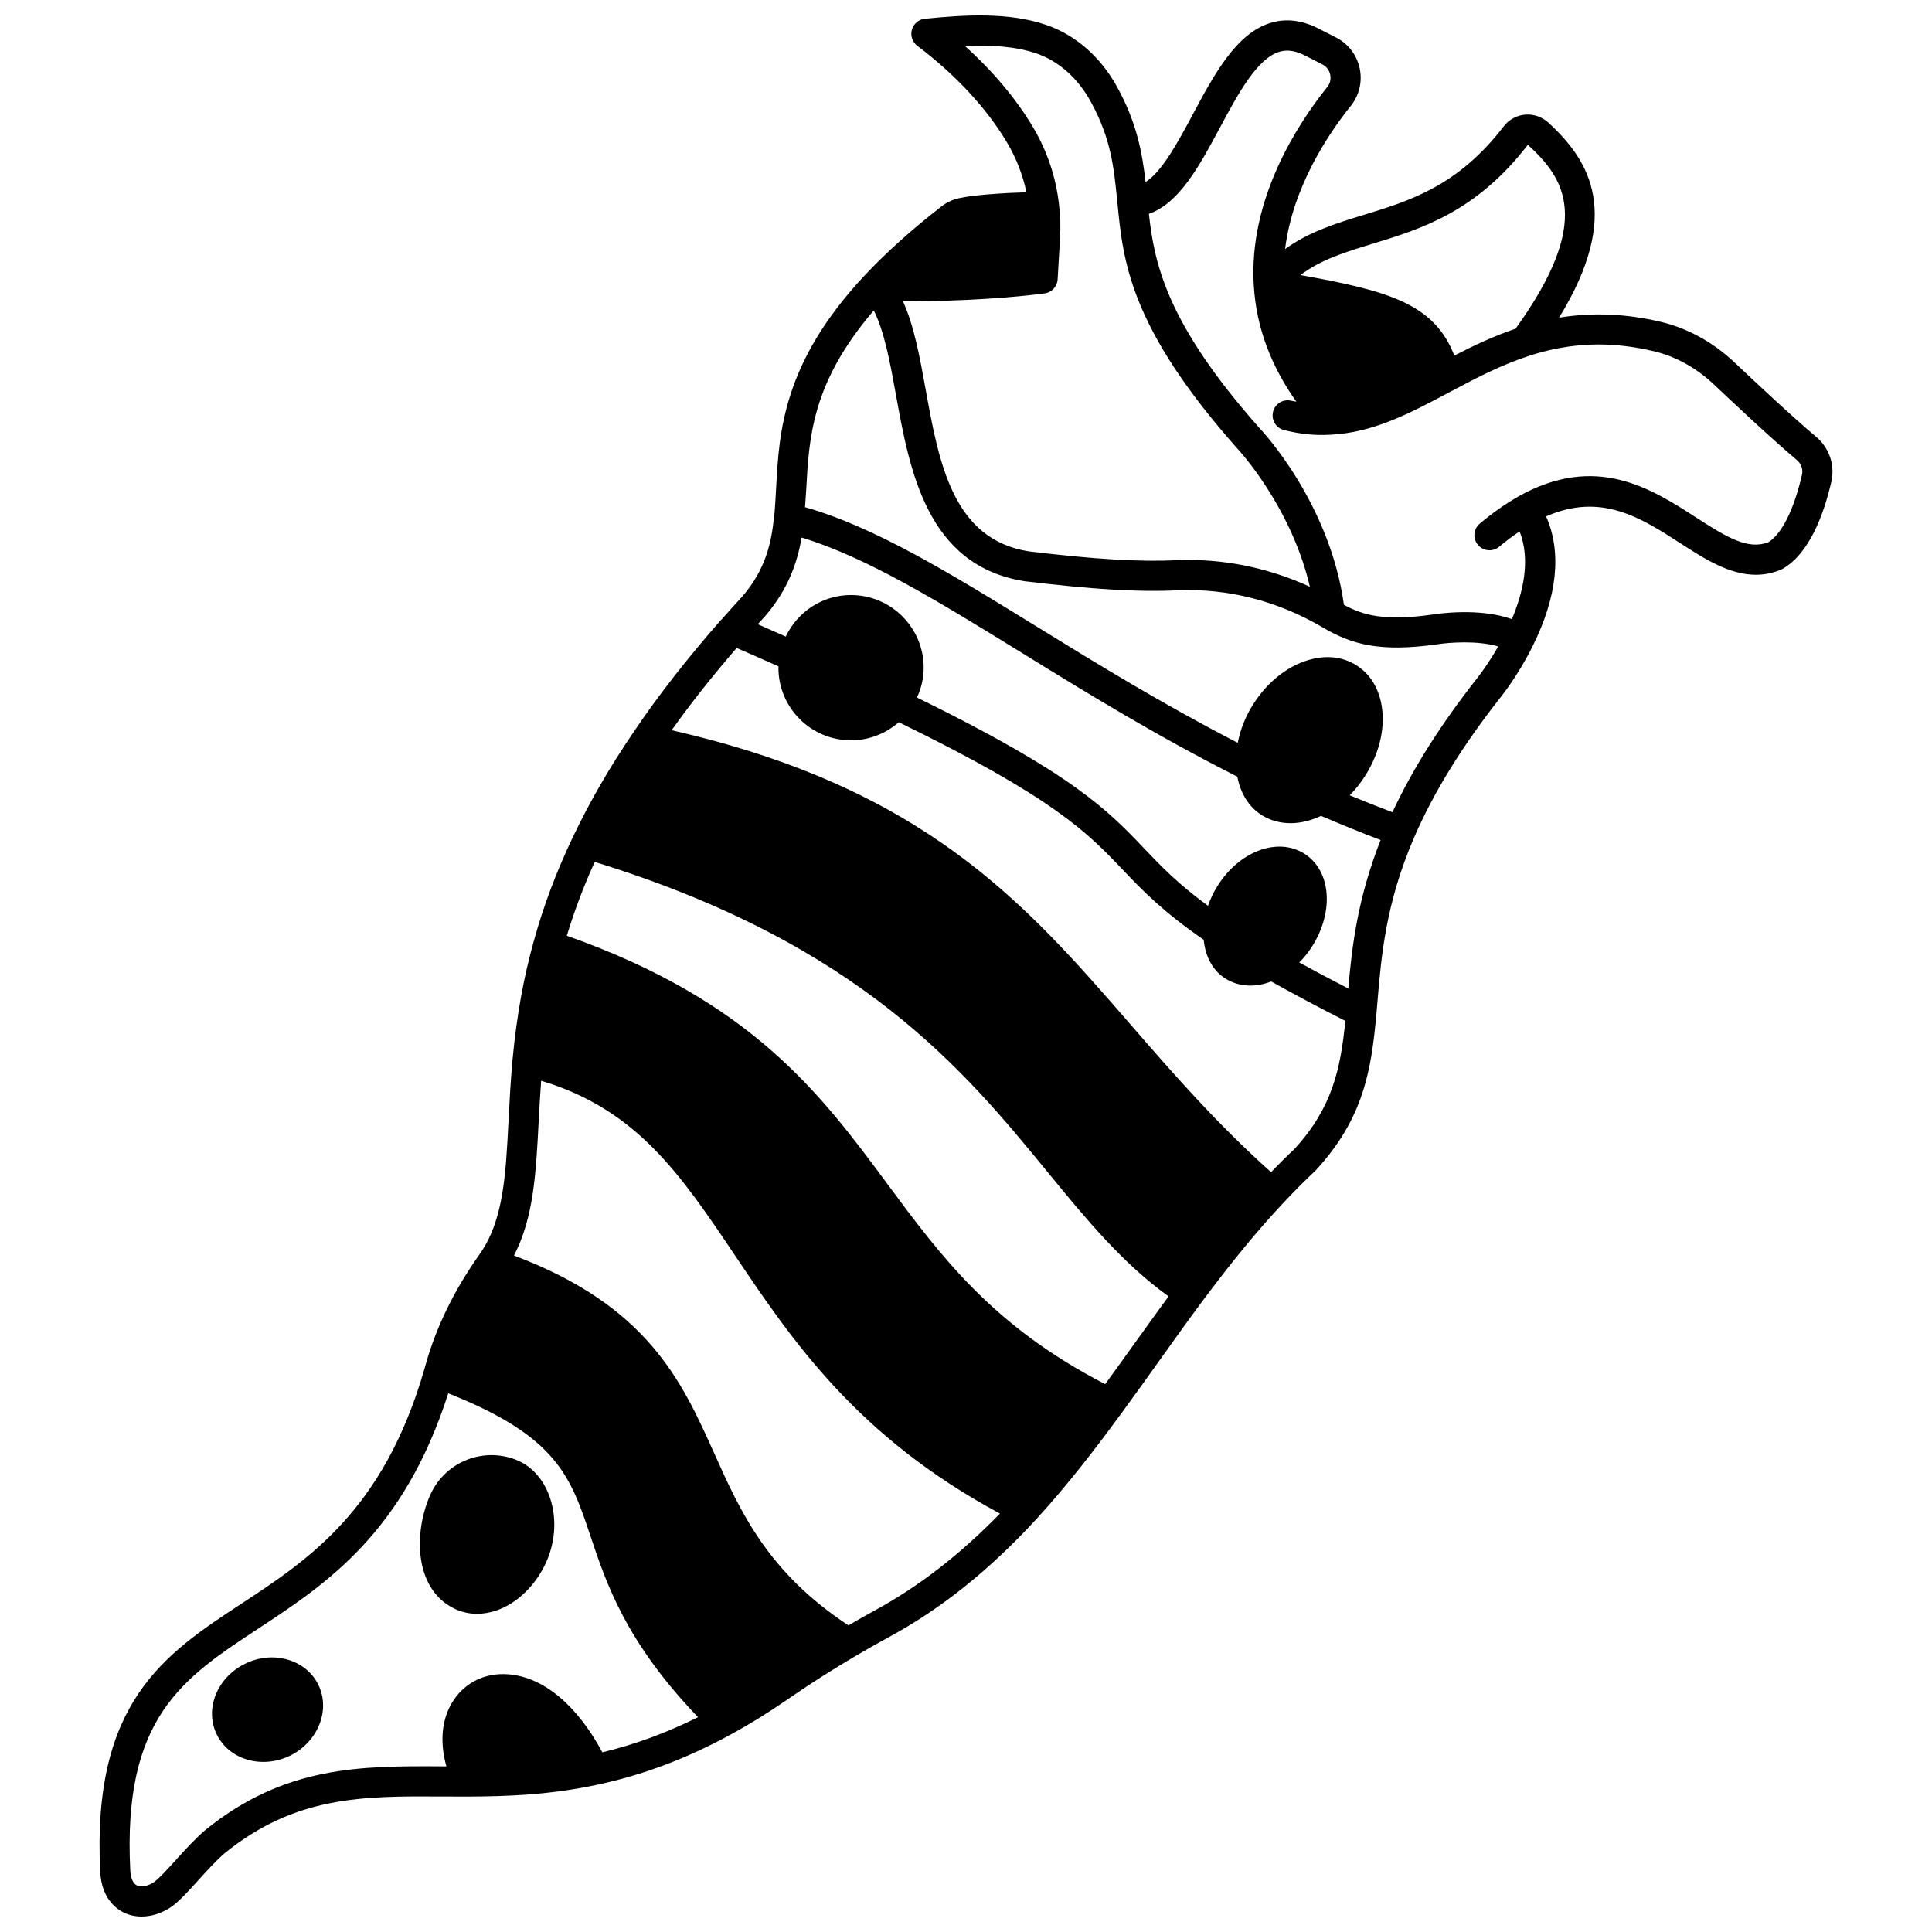 <?xml version="1.0" encoding="UTF-8"?>
<!-- Uploaded to: SVG Repo, www.svgrepo.com, Generator: SVG Repo Mixer Tools -->
<svg width="800px" height="800px" version="1.1" viewBox="144 144 512 512" xmlns="http://www.w3.org/2000/svg">
 <defs>
  <clipPath id="a">
   <path d="m170 148.09h460v503.81h-460z"/>
  </clipPath>
 </defs>
 <g clip-path="url(#a)">
  <path d="m625.31 259.77c-6.027-5.023-17.254-15.566-21.812-19.879-5.629-5.266-12.332-8.93-19.402-10.605-9.234-2.176-18.121-2.527-26.922-1.102 16.793-27.402 8.246-41.531-2.887-51.727-1.664-1.508-3.918-2.281-6.129-2.078-2.195 0.188-4.234 1.281-5.609 3.043-12.184 15.902-24.887 19.777-37.172 23.535-7.387 2.258-14.465 4.473-20.812 9.035 2.012-16.355 11.348-30.371 17.379-37.895 2.273-2.816 3.141-6.461 2.383-10.004-0.762-3.562-3.074-6.547-6.312-8.184l-3.984-2.031c-4.562-2.481-9.016-3.106-13.227-1.84-9.164 2.738-15.016 13.648-20.664 24.199-4.012 7.492-8.137 15.164-12.551 18.008-0.863-7.621-2.293-15.641-7.481-25.09-4.394-8.078-11.164-13.984-19.066-16.629-9.648-3.25-21.055-2.664-31.941-1.551-1.637 0.168-2.996 1.32-3.441 2.906-0.441 1.582 0.133 3.273 1.441 4.262 10.164 7.68 18.395 16.555 23.793 25.668 2.441 4.125 4.144 8.523 5.121 13.137-6.254 0.203-14.098 0.719-17.688 1.539-1.805 0.355-3.465 1.133-4.914 2.281-7.863 6.121-14.707 12.277-20.332 18.289-21.629 23.121-22.613 41.496-23.398 56.258-0.137 2.547-0.273 5.027-0.508 7.465-0.008 0.062-0.047 0.113-0.051 0.176-0.66 6.664-2.137 13.84-8.379 21.094-1.859 2.016-3.668 3.988-5.379 5.965-0.047 0.043-0.082 0.094-0.133 0.141-0.035 0.039-0.09 0.051-0.125 0.094-8.996 10.238-16.785 20.219-23.125 29.648-6.367 9.336-11.66 18.48-16.172 27.949-4.394 9.215-7.781 18.227-10.352 27.551-2.738 9.777-4.531 19.789-5.648 31.539-0.512 5.691-0.781 10.926-1.043 15.992-0.762 14.875-1.371 26.621-7.75 35.578-6.664 9.418-11.438 19.184-14.203 29.113l-0.363 1.262c-10.773 37.344-30.758 50.473-48.391 62.059-20.441 13.426-39.746 26.109-37.504 71.031 0.328 6.906 3.992 9.746 6.152 10.828 1.48 0.742 3.125 1.102 4.828 1.102 2.606 0 5.34-0.852 7.793-2.516 2.102-1.449 4.438-4.027 7.141-7.012 2.344-2.586 4.766-5.262 7.023-7.211 18.789-15.27 36.777-15.195 57.629-15.07 2.289 0.008 4.617 0.02 6.965 0.016h0.012c10.41-0.043 21.77-0.457 34.312-3.164 12.012-2.559 23.531-6.898 35.211-13.266 4.914-2.664 9.957-5.777 14.996-9.258 5.988-4.137 12.074-8.027 18.117-11.566 2.914-1.73 5.871-3.387 8.816-4.996 13.773-7.457 26.504-17.629 38.91-31.082 0.008-0.008 0.016-0.016 0.023-0.023 9.047-9.852 16.973-20.383 22.859-28.438 3.371-4.582 6.688-9.23 10.008-13.883 3.691-5.164 7.383-10.34 11.16-15.434 8.098-10.844 14.715-18.891 21.465-26.086 2.922-3.137 5.711-5.938 8.73-8.773 12.645-13.738 14.699-26.414 16.074-41.57l0.008-0.082v-0.008l0.246-2.922c1.031-12.289 2.199-26.219 9.746-43.672 5.234-12.059 12.785-24.285 23.062-37.332 0.184-0.227 4.519-5.629 8.344-13.367 6.539-13.129 7.731-24.895 3.543-34.34 14.582-6.414 25.18 0.395 35.449 7.027 6.453 4.168 13.074 8.441 20.141 8.441 2.156 0 4.348-0.398 6.594-1.316 0.156-0.066 0.309-0.141 0.457-0.223 7.262-4.117 11.055-14.852 12.961-23.129 0.996-4.383-0.535-8.93-4.023-11.879zm-117.6-51.16c12.863-3.93 27.441-8.387 41.188-26.238 9.73 8.91 17.422 20.051-3.254 48.734-5.754 1.965-11.043 4.438-16.23 7.121-5.344-13.777-17.531-17.168-40.785-21.332 5.481-4.133 11.914-6.094 19.082-8.285zm-108.01-52.434c6.734-0.273 13.258 0.066 18.797 1.926 5.984 2.008 11.16 6.578 14.594 12.887 5.316 9.684 6.078 17.258 6.965 26.027l0.078 0.777c1.492 15.398 3.184 32.844 31.742 65.043 0.16 0.168 14.273 15.23 19.258 36.66-10.195-4.676-21.105-7.098-32.074-7.098-1.043 0-2.09 0.023-3.133 0.066-10.234 0.453-21.66-0.23-39.324-2.352-20.113-3.207-23.773-23.418-27.309-42.961-1.559-8.594-3.051-16.852-6-23.289 8.754-0.012 23.844-0.328 37.516-2.106 1.902-0.246 3.363-1.812 3.473-3.731l0.641-10.91c0.176-2.934 0.09-5.879-0.254-8.703-0.785-7.32-3.102-14.273-6.891-20.68-4.461-7.516-10.625-14.852-18.078-21.559zm-201.36 472.86c-2.723 2.348-5.43 5.336-7.82 7.973-2.172 2.398-4.414 4.871-5.723 5.777-1.594 1.078-3.418 1.422-4.531 0.863-1.383-0.695-1.688-2.84-1.746-4.07-2.016-40.359 13.836-50.777 33.906-63.965 18.109-11.895 38.52-25.395 50.371-62.363 28.785 11.387 32.406 22.023 37.668 37.773 4.215 12.617 9.395 28.133 28.523 48.047-8.406 4.176-16.777 7.254-25.355 9.316-6.656-12.434-15.59-19.957-24.883-20.676-5.965-0.477-11.219 1.984-14.441 6.707-3.238 4.75-3.883 10.992-2.008 17.684-0.383 0-0.777 0-1.156-0.004-21.441-0.117-41.707-0.211-62.805 16.938zm177.38-58.191c-2.305 1.258-4.598 2.574-6.875 3.898-21.375-14.086-28.598-30.066-35.543-45.547-8.648-19.262-17.66-39.137-53.098-52.465 5.219-10 5.844-21.898 6.539-35.395 0.18-3.519 0.398-7.176 0.664-10.926 25.332 7.582 36.914 24.773 51.344 46.246 15.199 22.617 32.406 48.117 70.246 68.457-10.664 10.934-21.586 19.395-33.277 25.73zm69.121-71.059c-2.637 3.695-5.293 7.367-7.957 11.027-29.762-15.34-43.434-33.746-57.832-53.203-17.602-23.785-35.871-48.336-84.836-65.629 1.988-6.57 4.43-13.039 7.387-19.562 70.441 21.699 97.98 55.273 120.15 82.348 10.113 12.348 19.746 24.035 31.93 32.789-2.969 4.066-5.918 8.145-8.84 12.23zm42.191-51.277c-2.055 1.918-4.109 3.977-6.191 6.125-14.461-12.941-25.957-26.137-37.059-38.93-28.051-32.312-54.594-62.883-121.79-78.184 5-7.031 10.77-14.332 17.234-21.805 3.875 1.676 7.559 3.305 11.102 4.891-0.004 0.125-0.035 0.23-0.035 0.355 0 10.602 8.625 19.227 19.227 19.227 4.691 0 9.145-1.723 12.672-4.793 41.199 20.086 50.039 29.312 59.297 39.035 5.188 5.453 10.613 11.105 21.508 18.621 0.434 4.488 2.406 8.199 5.777 10.289 1.965 1.23 4.207 1.848 6.562 1.848 1.809 0 3.676-0.367 5.551-1.09 6.246 3.488 12.723 6.934 19.648 10.445-1.285 12.773-3.457 23.031-13.508 33.965zm14.281-42.547c-4.496-2.309-8.809-4.598-12.996-6.891 1.293-1.312 2.477-2.758 3.465-4.352 5.844-9.301 4.91-20.066-2.141-24.504-7.094-4.43-17.207-0.648-23.012 8.609-1.055 1.676-1.871 3.438-2.5 5.227-7.965-5.832-12.328-10.387-16.852-15.141-9.66-10.148-18.902-19.785-60.258-40.059 1.125-2.469 1.766-5.125 1.766-7.898 0-10.625-8.641-19.266-19.266-19.266-7.551 0-14.172 4.441-17.289 11.008-2.398-1.07-4.875-2.164-7.422-3.273 0.633-0.688 1.254-1.371 1.918-2.09 6.219-7.234 8.602-14.406 9.703-20.879 17.09 5.148 36.355 16.969 58.43 30.594 16.809 10.371 35.836 22.078 57.043 32.77 0.844 4.449 3.047 8.062 6.516 10.23 2.266 1.406 4.875 2.102 7.621 2.102 2.621 0 5.367-0.672 8.059-1.934 5.769 2.469 10.922 4.562 15.777 6.391-6.082 15.457-7.59 28.109-8.562 39.355zm11.699-46.711c-3.574-1.344-7.285-2.809-11.316-4.492 1.531-1.559 2.926-3.293 4.117-5.203 4.012-6.352 5.516-13.512 4.125-19.648-0.961-4.223-3.203-7.547-6.496-9.613-3.293-2.074-7.269-2.668-11.5-1.691-6.137 1.398-11.941 5.84-15.906 12.164-2.039 3.207-3.34 6.648-4.023 10.082-19.492-10.047-37.227-20.895-52.949-30.598-23.125-14.27-43.246-26.613-61.723-31.848 0.109-1.547 0.23-3.07 0.32-4.66 0.746-13.961 1.527-28.367 17.891-47.461 2.801 5.504 4.316 13.688 5.871 22.289 3.656 20.199 8.207 45.336 34.07 49.453 18.277 2.199 30.094 2.906 40.781 2.418 13.141-0.555 26.309 2.812 38.102 9.746l0.082 0.047c7.668 4.512 15.094 6.684 30.402 4.516 3.004-0.484 10.641-1.078 16.184 0.559-2.801 4.906-5.398 8.18-5.457 8.246-9.77 12.406-17.168 24.121-22.574 35.695zm108.52-89.391c-2.106 9.168-5.34 15.641-8.898 17.836-5.379 2.062-10.809-1.168-19.129-6.543-11.848-7.648-26.594-17.176-47.234-5.523-0.062 0.035-0.129 0.082-0.188 0.121-0.012 0.008-0.02 0.008-0.031 0.012-0.008 0.004-0.012 0.016-0.02 0.02-3.269 1.875-6.59 4.215-9.883 6.988-1.688 1.422-1.902 3.945-0.477 5.633 1.418 1.688 3.941 1.902 5.633 0.48 1.812-1.527 3.613-2.852 5.406-4.062 2.953 7.531 0.941 16.168-2.047 23.25-8.602-3.07-19.648-1.434-21.004-1.215-12.863 1.844-18.492 0.148-23.5-2.57-3.797-27.113-21.711-46.141-22.395-46.852-24.48-27.609-27.844-43.406-29.297-56.777 8.035-2.738 13.457-12.816 18.719-22.637 4.883-9.109 9.93-18.535 15.91-20.316 2.129-0.633 4.461-0.242 7.211 1.25l4.094 2.086c1.086 0.551 1.859 1.547 2.113 2.738 0.148 0.688 0.242 2.027-0.797 3.305-7.875 9.82-20.871 29.723-19.457 52.625 0.004 0.035 0.008 0.07 0.012 0.113 0 0.023 0.004 0.047 0.008 0.07 0.672 10.758 4.453 20.965 11.258 30.559-0.441-0.098-0.859-0.121-1.305-0.23-2.141-0.559-4.316 0.746-4.859 2.887-0.547 2.137 0.746 4.312 2.887 4.859 4.156 1.062 8.238 1.477 12.066 1.246 0.039 0 0.078 0.023 0.125 0.023 0.055 0 0.109-0.027 0.164-0.031h0.02c11.336-0.547 21.043-5.707 31.312-11.172l0.996-0.527c6.664-3.555 13.242-6.93 20.484-9.273 10.895-3.496 21.324-3.871 32.832-1.16 5.711 1.355 11.164 4.348 15.762 8.648 4.602 4.348 15.969 15.027 22.152 20.184 1.188 1 1.695 2.481 1.355 3.957z"/>
 </g>
 <path d="m228.37 590.49c-1.641-3.332-4.629-5.731-8.418-6.746-3.598-0.973-7.512-0.555-10.984 1.16-3.797 1.844-6.727 5.074-8.035 8.855-1.152 3.332-0.973 6.844 0.508 9.887 2.258 4.637 7.109 7.277 12.352 7.277 2.348 0 4.773-0.531 7.078-1.648 7.402-3.644 10.77-12.066 7.504-18.766 0-0.008 0-0.016-0.004-0.02z"/>
 <path d="m270.43 571.67c1.742 0 3.527-0.312 5.289-0.934 5.406-1.914 10.258-6.644 12.984-12.648 2.609-5.754 2.906-12.25 0.805-17.832-1.598-4.25-4.481-7.488-8.125-9.133-4.309-1.922-9.332-2.004-13.785-0.211-4.519 1.824-8.039 5.375-9.898 9.992-4.277 10.527-3.414 24.391 6.59 29.344 1.895 0.949 3.984 1.422 6.141 1.422z"/>
</svg>